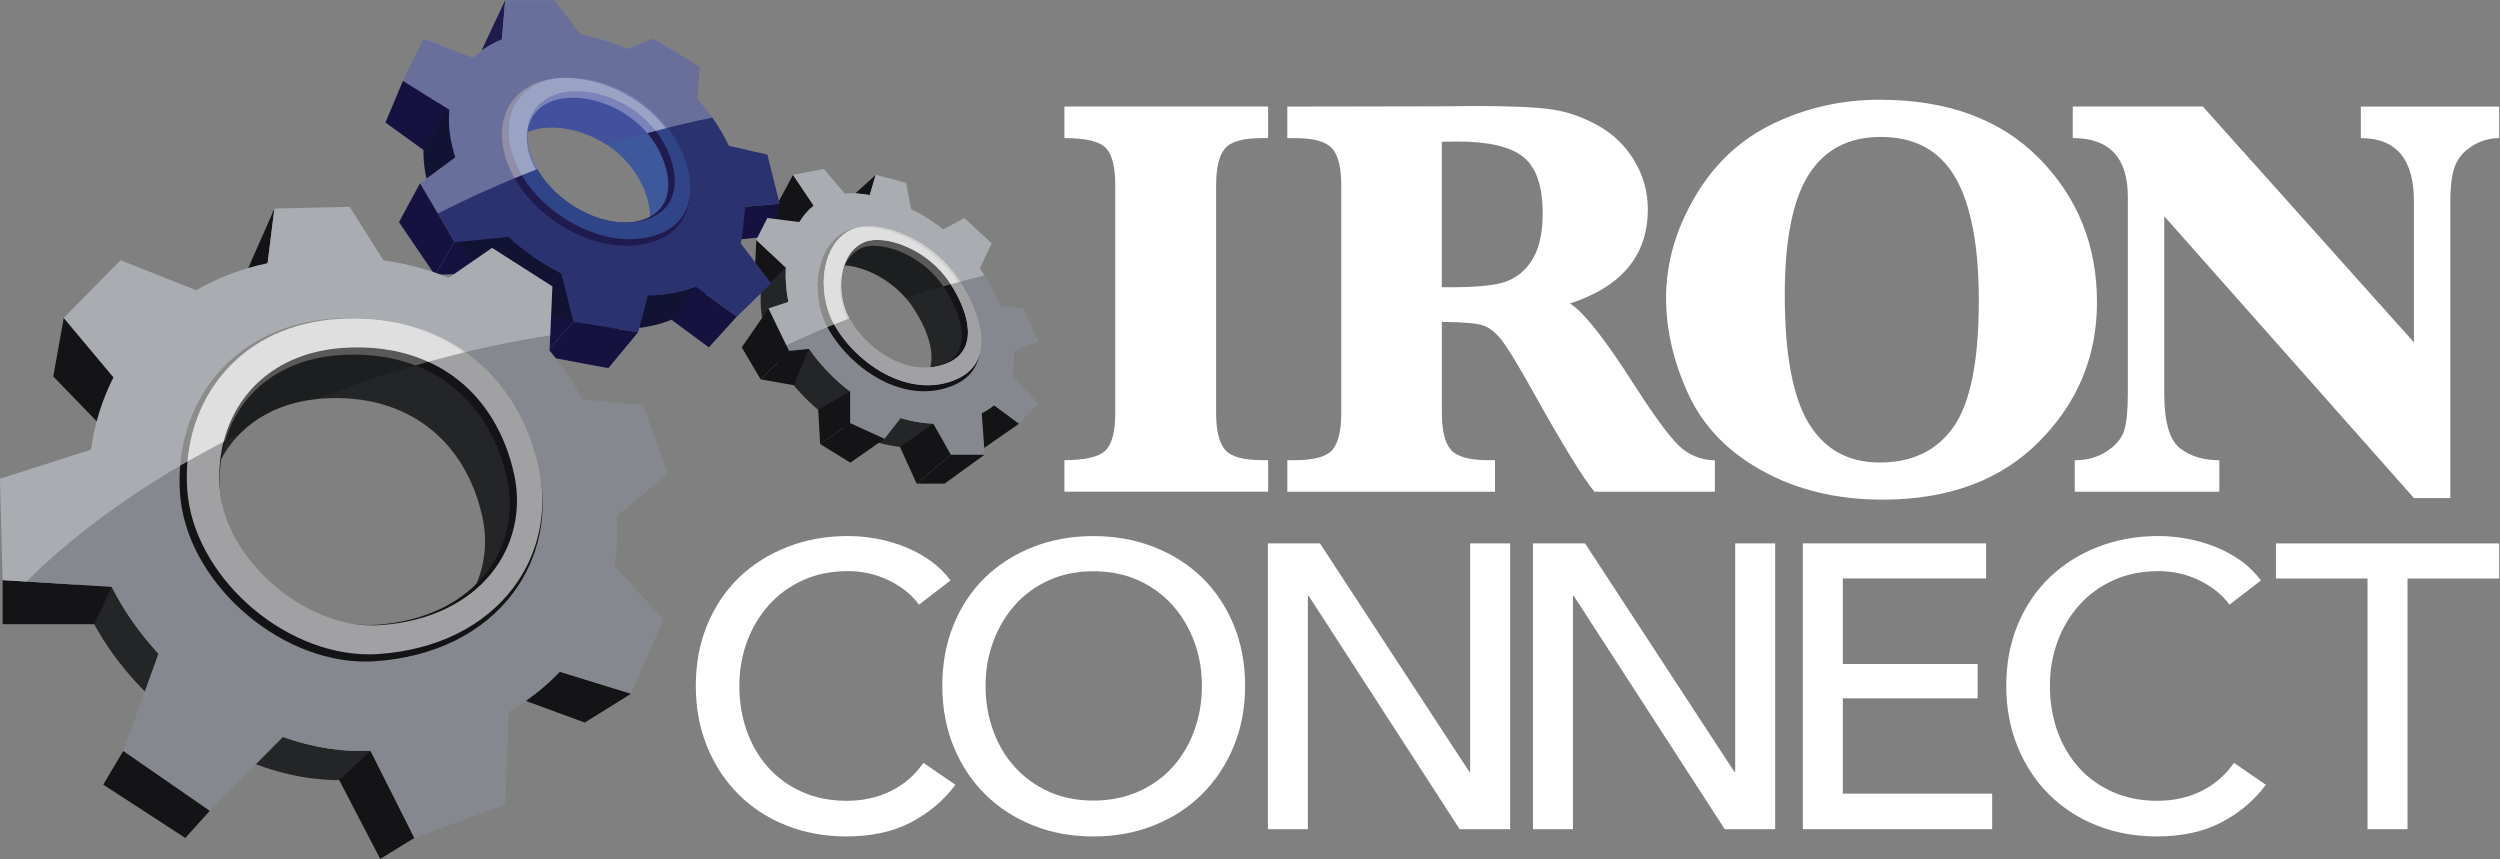 <?xml version="1.0" encoding="UTF-8" standalone="no"?>
<!-- Generator: Adobe Illustrator 27.0.0, SVG Export Plug-In . SVG Version: 6.00 Build 0)  -->

<svg
   xmlns:dc="http://purl.org/dc/elements/1.1/"
   xmlns:cc="http://creativecommons.org/ns#"
   xmlns:rdf="http://www.w3.org/1999/02/22-rdf-syntax-ns#"
   xmlns:svg="http://www.w3.org/2000/svg"
   xmlns="http://www.w3.org/2000/svg"
   xmlns:sodipodi="http://sodipodi.sourceforge.net/DTD/sodipodi-0.dtd"
   xmlns:inkscape="http://www.inkscape.org/namespaces/inkscape"
   version="1.1"
   id="Layer_1"
   x="0px"
   y="0px"
   viewBox="0 0 291.006 100"
   xml:space="preserve"
   sodipodi:docname="IC-logo-white-font.svg"
   width="291.006"
   height="100"
   inkscape:version="0.92.4 (5da689c313, 2019-01-14)"><rect x="0" y="0" width="291.006" height="100" fill="#808080" stroke="none"/><defs
   id="defs135" /><sodipodi:namedview
   pagecolor="#bebebe"
   bordercolor="#666666"
   borderopacity="1"
   objecttolerance="10"
   gridtolerance="10"
   guidetolerance="10"
   inkscape:pageopacity="0"
   inkscape:pageshadow="2"
   inkscape:window-width="1366"
   inkscape:window-height="697"
   id="namedview133"
   showgrid="false"
   fit-margin-top="0"
   fit-margin-left="0"
   fit-margin-right="0"
   fit-margin-bottom="0"
   inkscape:zoom="1.1588694"
   inkscape:cx="-11.525479"
   inkscape:cy="15.823294"
   inkscape:window-x="-8"
   inkscape:window-y="373"
   inkscape:window-maximized="1"
   inkscape:current-layer="Layer_1" />
<style
       type="text/css"
       id="style2">
	.st0{fill:#2A3270;}
	.st1{fill:#FFFFFF;}
	.st2{fill:#141416;}
	.st3{fill:#242526;}
	.st4{fill:#151240;}
	.st5{fill:#3D589B;}
	.st6{fill:#201B4F;}
	.st7{fill:#121332;}
	.st8{opacity:0.3;fill:#FFFFFF;enable-background:new    ;}
	.st9{fill:#304488;}
	.st10{fill:#85898F;}
	.st11{fill:#A1A1A3;}
	.st12{opacity:0.3;fill:#0E0E0F;enable-background:new    ;}
	.st13{fill:#42509D;}
</style>































































<g
       id="g1143"
       transform="matrix(0.527,0,0,0.527,-6.442,43.466)"><g
     id="g1075"><g
   id="g1008"><polygon
       transform="translate(0,-276)"
       style="fill:#2a3270"
       id="polygon4"
       points="112.24,230.24 108.27,220.12 111.82,213.15 120.84,225.51 137.99,250.97 159.73,254.67 170.21,253.32 166.98,259.93 142.62,259.93 129.45,251.47 118,242.43 "
       class="st0" /><path
  style="fill:#ffffff"
  inkscape:connector-curvature="0"
  id="path6"
  d="m 223.25,90.86 c -2.5,3.39 -5.74,6.14 -9.72,8.25 -3.98,2.11 -8.77,3.16 -14.36,3.16 -4.82,0 -9.26,-0.82 -13.33,-2.45 -4.07,-1.63 -7.58,-3.92 -10.52,-6.87 -2.94,-2.94 -5.25,-6.45 -6.91,-10.52 -1.67,-4.07 -2.5,-8.54 -2.5,-13.42 0,-4.94 0.85,-9.43 2.54,-13.51 1.7,-4.07 4.04,-7.55 7.04,-10.44 3,-2.88 6.56,-5.13 10.66,-6.73 4.1,-1.61 8.56,-2.41 13.37,-2.41 2.14,0 4.31,0.21 6.51,0.63 2.2,0.41 4.31,1.04 6.33,1.87 2.02,0.83 3.86,1.86 5.53,3.07 1.66,1.23 3.09,2.63 4.28,4.24 l -6.96,5.35 c -1.55,-2.14 -3.73,-3.91 -6.55,-5.31 -2.83,-1.4 -5.87,-2.1 -9.14,-2.1 -3.69,0 -7,0.67 -9.94,2.01 -2.94,1.33 -5.45,3.16 -7.53,5.48 -2.08,2.32 -3.69,5.01 -4.82,8.07 -1.13,3.06 -1.7,6.32 -1.7,9.76 0,3.57 0.55,6.9 1.65,9.99 1.1,3.09 2.67,5.78 4.73,8.06 2.05,2.3 4.55,4.09 7.49,5.4 2.94,1.31 6.23,1.96 9.85,1.96 3.57,0 6.81,-0.71 9.72,-2.14 2.91,-1.43 5.32,-3.51 7.22,-6.24 z"
  class="st1" /><path
  style="fill:#ffffff"
  inkscape:connector-curvature="0"
  id="path8"
  d="m 287.24,69.02 c 0,4.88 -0.85,9.35 -2.54,13.42 -1.69,4.07 -4.03,7.58 -7,10.52 -2.97,2.95 -6.51,5.24 -10.61,6.87 -4.1,1.64 -8.56,2.45 -13.37,2.45 -4.82,0 -9.26,-0.82 -13.33,-2.45 -4.07,-1.63 -7.6,-3.92 -10.57,-6.87 -2.97,-2.94 -5.29,-6.45 -6.96,-10.52 -1.66,-4.07 -2.5,-8.54 -2.5,-13.42 0,-4.94 0.83,-9.43 2.5,-13.51 1.66,-4.07 3.98,-7.55 6.96,-10.44 2.97,-2.88 6.49,-5.13 10.57,-6.73 4.07,-1.61 8.52,-2.41 13.33,-2.41 4.81,0 9.27,0.8 13.37,2.41 4.1,1.61 7.64,3.85 10.61,6.73 2.97,2.88 5.3,6.36 7,10.44 1.69,4.07 2.54,8.57 2.54,13.51 z m -9.54,0 c 0,-3.45 -0.56,-6.7 -1.69,-9.76 -1.13,-3.06 -2.74,-5.75 -4.81,-8.07 -2.08,-2.32 -4.59,-4.15 -7.54,-5.48 -2.94,-1.34 -6.26,-2.01 -9.94,-2.01 -3.63,0 -6.91,0.67 -9.86,2.01 -2.94,1.33 -5.44,3.16 -7.49,5.48 -2.05,2.32 -3.64,5.01 -4.77,8.07 -1.13,3.06 -1.69,6.32 -1.69,9.76 0,3.51 0.56,6.81 1.69,9.9 1.13,3.1 2.73,5.79 4.82,8.07 2.08,2.29 4.58,4.09 7.49,5.4 2.91,1.3 6.18,1.96 9.81,1.96 3.62,0 6.92,-0.66 9.89,-1.96 2.97,-1.31 5.5,-3.11 7.58,-5.4 2.08,-2.29 3.68,-4.98 4.81,-8.07 1.13,-3.1 1.7,-6.39 1.7,-9.9 z"
  class="st1" /><path
  style="fill:#ffffff"
  inkscape:connector-curvature="0"
  id="path10"
  d="m 336.77,88.01 h 0.18 V 37.54 h 8.83 v 63.13 H 334.63 L 301.28,49.13 h -0.18 v 51.54 h -8.83 V 37.54 h 11.5 z"
  class="st1" /><path
  style="fill:#ffffff"
  inkscape:connector-curvature="0"
  id="path12"
  d="m 395.31,88.01 h 0.18 V 37.54 h 8.83 v 63.13 H 393.18 L 359.83,49.13 h -0.18 v 51.54 h -8.83 V 37.54 h 11.5 z"
  class="st1" /><path
  style="fill:#ffffff"
  inkscape:connector-curvature="0"
  id="path14"
  d="m 419.26,92.82 h 32.99 v 7.85 H 410.43 V 37.54 h 40.48 v 7.75 h -31.65 v 18.9 h 29.78 v 7.58 h -29.78 z"
  class="st1" /><path
  style="fill:#ffffff"
  inkscape:connector-curvature="0"
  id="path16"
  d="m 512.7,90.86 c -2.5,3.39 -5.74,6.14 -9.72,8.25 -3.98,2.11 -8.77,3.16 -14.36,3.16 -4.82,0 -9.26,-0.82 -13.33,-2.45 -4.07,-1.63 -7.58,-3.92 -10.52,-6.87 -2.94,-2.94 -5.25,-6.45 -6.91,-10.52 -1.66,-4.07 -2.5,-8.54 -2.5,-13.42 0,-4.94 0.85,-9.43 2.54,-13.51 1.69,-4.07 4.04,-7.55 7.04,-10.44 3,-2.88 6.55,-5.13 10.66,-6.73 4.1,-1.61 8.56,-2.41 13.37,-2.41 2.14,0 4.31,0.21 6.51,0.63 2.2,0.41 4.31,1.04 6.33,1.87 2.02,0.83 3.86,1.86 5.53,3.07 1.66,1.23 3.09,2.63 4.28,4.24 l -6.95,5.35 c -1.55,-2.14 -3.73,-3.91 -6.55,-5.31 -2.83,-1.4 -5.87,-2.1 -9.14,-2.1 -3.69,0 -7,0.67 -9.94,2.01 -2.94,1.33 -5.46,3.16 -7.54,5.48 -2.08,2.32 -3.69,5.01 -4.81,8.07 -1.13,3.06 -1.69,6.32 -1.69,9.76 0,3.57 0.55,6.9 1.65,9.99 1.1,3.09 2.68,5.78 4.73,8.06 2.05,2.3 4.55,4.09 7.49,5.4 2.94,1.31 6.22,1.96 9.85,1.96 3.57,0 6.81,-0.71 9.72,-2.14 2.91,-1.43 5.32,-3.51 7.22,-6.24 z"
  class="st1" /><path
  style="fill:#ffffff"
  inkscape:connector-curvature="0"
  id="path18"
  d="m 543.99,100.67 h -8.83 V 45.3 h -20.23 v -7.75 h 49.3 v 7.75 h -20.24 z"
  class="st1" /><path
  style="fill:#ffffff"
  inkscape:connector-curvature="0"
  id="path20"
  d="m 247.33,-51.98 v -6.96 h 44.99 v 6.96 H 291 c -4.23,0 -6.98,0.79 -8.25,2.35 -1.28,1.57 -1.91,4.26 -1.91,8.06 V 8.75 c 0,3.89 0.66,6.6 1.98,8.12 1.32,1.53 4.05,2.29 8.19,2.29 h 1.32 v 6.96 h -45 v -6.96 c 4.52,0 7.52,-0.69 9,-2.07 1.48,-1.38 2.23,-4.16 2.23,-8.34 v -50.32 c 0,-4.06 -0.7,-6.81 -2.1,-8.25 -1.4,-1.44 -4.44,-2.16 -9.13,-2.16 z"
  class="st1" /><path
  style="fill:#ffffff"
  inkscape:connector-curvature="0"
  id="path22"
  d="M 330.7,-11.38 V 8.76 c 0,3.89 0.67,6.6 2.01,8.12 1.34,1.53 4.08,2.29 8.22,2.29 h 1.51 v 6.96 h -45.87 v -6.96 h 1.69 c 4.27,0 7.04,-0.79 8.31,-2.35 1.28,-1.57 1.91,-4.26 1.91,-8.06 v -50.32 c 0,-3.89 -0.67,-6.6 -2.01,-8.12 -1.34,-1.53 -4.08,-2.29 -8.22,-2.29 h -1.69 v -6.96 l 34.13,-0.06 7.66,-0.07 c 7.57,0 13.1,0.25 16.6,0.75 3.49,0.5 6.93,1.71 10.32,3.61 3.39,1.9 6.05,4.51 8,7.81 1.95,3.3 2.92,6.86 2.92,10.67 0,10.12 -5.73,17.04 -17.19,20.77 3.05,1.92 7.8,7.95 14.24,18.07 5.02,7.82 8.6,12.54 10.73,14.15 2.13,1.61 4.48,2.41 7.03,2.41 v 6.96 h -26.6 c -2.42,-2.89 -6.92,-10.21 -13.49,-21.96 -3.3,-5.94 -5.63,-9.77 -6.96,-11.48 -1.34,-1.71 -2.71,-2.81 -4.11,-3.29 -1.41,-0.49 -4.45,-0.75 -9.14,-0.79 z m 0,-7.66 c 7.07,0.09 11.84,-0.34 14.31,-1.29 2.46,-0.94 4.41,-2.63 5.83,-5.08 1.42,-2.45 2.13,-5.76 2.13,-9.94 0,-5.98 -1.41,-10.12 -4.24,-12.42 -2.82,-2.3 -7.68,-3.45 -14.59,-3.45 -0.88,0 -2.03,0.02 -3.45,0.06 v 32.12 z"
  class="st1" /><path
  style="fill:#ffffff"
  inkscape:connector-curvature="0"
  id="path24"
  d="m 380.22,-16.65 c 0,-7.65 2.13,-15.12 6.4,-22.4 4.27,-7.28 10.05,-12.66 17.35,-16.16 7.3,-3.49 15.11,-5.24 23.43,-5.24 14.97,0 26.72,4.32 35.23,12.95 8.51,8.64 12.77,19.23 12.77,31.78 0,11.92 -4.25,22.17 -12.74,30.74 -8.49,8.57 -20.04,12.86 -34.63,12.86 -10,0 -18.83,-2.11 -26.51,-6.34 -7.68,-4.23 -13.14,-9.9 -16.41,-17.04 -3.26,-7.11 -4.89,-14.16 -4.89,-21.15 z m 26.22,-0.69 c 0,13.09 1.76,22.53 5.27,28.33 3.52,5.79 8.74,8.69 15.69,8.69 7.23,0 12.69,-2.65 16.37,-7.94 3.68,-5.29 5.53,-14.57 5.53,-27.83 0,-12.13 -1.73,-21.19 -5.18,-27.17 -3.45,-5.98 -8.94,-8.97 -16.47,-8.97 -7.11,0 -12.42,2.78 -15.93,8.34 -3.52,5.57 -5.28,14.42 -5.28,26.55 z"
  class="st1" /><path
  style="fill:#ffffff"
  inkscape:connector-curvature="0"
  id="path26"
  d="M 490.26,-34.72 V 4.37 c 0,6.28 1.14,10.31 3.42,12.11 2.28,1.8 5.2,2.7 8.75,2.7 v 6.96 h -31.94 v -6.96 c 2.72,0 5.08,-0.66 7.09,-1.98 2.01,-1.32 3.28,-2.84 3.82,-4.58 0.55,-1.73 0.82,-4.47 0.82,-8.19 v -43.42 c 0,-8.66 -4.06,-12.99 -12.17,-12.99 v -6.96 h 28.74 l 46.62,52.08 v -31.18 c 0,-9.28 -3.91,-13.93 -11.73,-13.93 v -6.96 h 30.55 v 6.96 c -2.14,0 -4.14,0.59 -5.99,1.76 -1.86,1.17 -3.12,2.66 -3.8,4.48 -0.67,1.82 -1,4.47 -1,7.94 v 65.32 h -8.03 z"
  class="st1" /><polygon
  transform="translate(0,-276)"
  style="fill:#141416"
  id="polygon28"
  points="71.1,253.5 72.84,239.6 67.05,252.74 "
  class="st2" /><path
  style="fill:#242526"
  inkscape:connector-curvature="0"
  id="path30"
  d="m 221.99,-20.04 c -4.91,-7.48 -14.29,-10.71 -18.71,-9 -2.23,0.86 -3.74,2.79 -4.55,5.15 4.8,0.32 11.37,3.56 15.21,9.41 3.06,4.67 4.74,9.55 3.75,13.17 1.33,-0.12 2.65,-0.45 3.95,-1.02 6.49,-2.86 5.06,-10.53 0.35,-17.71 z"
  class="st3" /><path
  style="fill:#242526"
  inkscape:connector-curvature="0"
  id="path32"
  d="m 228.32,9.16 c -14.84,6.52 -31.66,-4.5 -38.97,-17.08 -4.52,-7.77 -4.79,-18.5 -0.68,-25.33 -9.35,4.66 -10.86,20.25 -4.85,30.59 7.31,12.57 24.14,23.6 38.97,17.08 3.08,-1.35 5.16,-3.31 6.42,-5.69 -0.29,0.15 -0.58,0.3 -0.89,0.43 z"
  class="st3" /><polygon
  transform="translate(0,-276)"
  style="fill:#141416"
  id="polygon34"
  points="204.34,236.62 205.67,232.14 201.16,236.22 "
  class="st2" /><polygon
  transform="translate(0,-276)"
  style="fill:#141416"
  id="polygon36"
  points="181.77,242.54 190.09,242.76 192.15,239.24 187.39,232.14 "
  class="st2" /><polygon
  transform="translate(0,-276)"
  style="fill:#141416"
  id="polygon38"
  points="178.77,256.84 180.47,257.75 185.76,252.61 179.28,246.51 "
  class="st2" /><polygon
  transform="translate(0,-276)"
  style="fill:#141416"
  id="polygon40"
  points="181.98,261.66 176.06,270.25 180.23,277.31 186.53,271.02 "
  class="st2" /><polygon
  transform="translate(0,-276)"
  style="fill:#141416"
  id="polygon42"
  points="187.52,278.61 180.23,277.31 186.53,271.02 190.93,270.58 "
  class="st2" /><polygon
  transform="translate(0,-276)"
  style="fill:#141416"
  id="polygon44"
  points="193.37,291.6 192.95,284.06 201.16,279.28 200,286.97 "
  class="st2" /><polygon
  transform="translate(0,-276)"
  style="fill:#141416"
  id="polygon46"
  points="200,286.97 193.37,291.6 200.04,295.72 207.6,290.44 "
  class="st2" /><polygon
  transform="translate(0,-276)"
  style="fill:#141416"
  id="polygon48"
  points="211,292.23 214.69,300.35 222.27,293.92 218.38,287.1 "
  class="st2" /><polygon
  transform="translate(0,-276)"
  style="fill:#151240"
  id="polygon50"
  points="130.45,261.27 132.08,272.13 138.87,264.63 136.11,253.68 "
  class="st4" /><polygon
  transform="translate(0,-276)"
  style="fill:#141416"
  id="polygon52"
  points="222.27,293.92 214.69,300.35 220.85,300.35 229.74,293.92 "
  class="st2" /><polygon
  transform="translate(0,-276)"
  style="fill:#141416"
  id="polygon54"
  points="228.82,293 229.04,284.4 230.51,282.08 237.33,287.1 "
  class="st2" /><path
  style="fill:#3d589b"
  inkscape:connector-curvature="0"
  id="path56"
  d="m 158.59,-51.3 c -4.68,-7.96 -13.62,-11.38 -20.09,-11 -5.99,0.35 -9.55,4.02 -9.81,9 1.26,-0.56 2.73,-0.91 4.38,-1.01 6.47,-0.38 15.4,3.04 20.09,11 1.63,2.77 2.7,6.02 2.66,8.98 7.21,-2.87 6.27,-11.01 2.77,-16.97 z"
  class="st5" /><polygon
  transform="translate(0,-276)"
  style="fill:#151240"
  id="polygon58"
  points="119.59,253.85 108.27,254.23 112.64,247 124.77,245.84 "
  class="st4" /><polygon
  transform="translate(0,-276)"
  style="fill:#201b4f"
  id="polygon60"
  points="122.99,203.31 118.58,204.67 123.81,193.56 "
  class="st6" /><path
  style="fill:#121332"
  inkscape:connector-curvature="0"
  id="path62"
  d="m 161.39,-17.86 c -17.44,3.58 -38.34,-8.76 -46.42,-24.66 -3.99,-7.85 -4.55,-15.33 -2.24,-21.18 -7.61,5.86 -9.37,16.81 -3.37,28.61 8.08,15.89 28.98,28.24 46.42,24.66 8.1,-1.66 12.54,-5.83 14.43,-11.07 -2.26,1.63 -5.17,2.89 -8.82,3.64 z"
  class="st7" /><path
  style="fill:#2a3270"
  inkscape:connector-curvature="0"
  id="path64"
  d="m 176.89,-36.79 7.54,-0.71 -2.7,-10.82 -8.51,-1.96 c -0.51,-1.06 -1.06,-2.1 -1.65,-3.1 -1.58,-2.68 -3.39,-5.1 -5.38,-7.27 l 0.49,-7.11 -10.23,-6.18 -5.68,2.29 c -3.45,-1.53 -6.97,-2.6 -10.38,-3.23 l -5.75,-7.55 h -10.81 l -0.73,8.64 c -2.51,1 -4.64,2.39 -6.38,4.1 l -10.93,-4.24 -4.55,9.34 10.25,6.4 c -0.29,3.24 0.14,6.77 1.33,10.45 l -7.8,5.75 7.64,13 11.93,-1.15 c 3.45,3.17 7.4,5.91 11.6,8.04 l 2.7,10.73 14.29,2.29 2.16,-8.17 c 2.05,-0.01 4.09,-0.2 6.08,-0.61 1.62,-0.33 3.09,-0.78 4.43,-1.3 l 9.15,6.61 7.53,-7.34 -6.73,-8.9 c 0.88,-2.47 1.22,-5.19 1.09,-8 z m -23.35,3.15 c -8.67,1.78 -19.05,-4.36 -23.07,-12.25 -4.26,-8.37 -0.66,-15.89 8.04,-16.41 6.47,-0.38 15.4,3.04 20.09,11 3.83,6.53 4.6,15.68 -5.06,17.66 z"
  class="st0" /><path
  style="fill:#201b4f"
  inkscape:connector-curvature="0"
  id="path66"
  d="m 150.55,-28.2 c -9.76,0 -20.59,-6.81 -25.18,-15.85 -2.78,-5.46 -3.02,-10.94 -0.68,-15.03 2.11,-3.67 6.06,-5.86 11.14,-6.16 0.41,-0.02 0.83,-0.04 1.25,-0.04 7.93,0 18.46,4.3 24.12,13.92 2.65,4.5 4.66,11.14 2.38,16.27 -1.5,3.38 -4.54,5.56 -9.05,6.48 -1.27,0.27 -2.61,0.41 -3.98,0.41 z m -11.84,-32.69 c -0.32,0 -0.64,0.01 -0.94,0.03 -3.7,0.22 -6.56,1.78 -8.06,4.39 -1.7,2.96 -1.49,6.98 0.58,11.04 3.54,6.95 11.86,12.2 19.36,12.2 1.03,0 2.03,-0.1 2.99,-0.3 3.25,-0.67 5.43,-2.2 6.48,-4.57 1.67,-3.75 0.13,-8.71 -1.87,-12.1 -4.36,-7.38 -12.45,-10.69 -18.54,-10.69 z"
  class="st6" /><path
  style="opacity:0.3;fill:#ffffff;enable-background:new"
  inkscape:connector-curvature="0"
  id="path68"
  d="m 112.8,-47.75 -7.8,5.75 3.94,6.7 c 6.94,-3.56 14.28,-6.85 21.95,-9.82 -0.15,-0.26 -0.29,-0.51 -0.42,-0.78 -4.26,-8.37 -0.66,-15.89 8.04,-16.41 5.81,-0.34 13.61,2.4 18.53,8.73 4.19,-1.1 8.36,-2.07 12.5,-2.92 -1.05,-1.48 -2.17,-2.87 -3.36,-4.17 l 0.49,-7.11 -10.23,-6.18 -5.68,2.29 c -3.45,-1.53 -6.97,-2.6 -10.38,-3.23 l -5.75,-7.55 h -10.81 l -0.73,8.64 c -2.51,1 -4.64,2.39 -6.38,4.1 l -10.93,-4.24 -4.55,9.34 10.25,6.4 c -0.3,3.24 0.12,6.77 1.32,10.46 z"
  class="st8" /><path
  style="fill:#304488"
  inkscape:connector-curvature="0"
  id="path70"
  d="m 161.4,-51.78 c -5.77,-9.81 -16.79,-14.03 -24.76,-13.56 -10.72,0.63 -15.15,9.9 -9.91,20.22 4.95,9.73 17.75,17.29 28.43,15.1 11.92,-2.45 10.97,-13.72 6.24,-21.76 z m -7.86,18.14 c -8.67,1.78 -19.05,-4.36 -23.07,-12.25 -4.26,-8.37 -0.66,-15.89 8.04,-16.41 6.47,-0.38 15.4,3.04 20.09,11 3.83,6.53 4.6,15.68 -5.06,17.66 z"
  class="st9" /><polygon
  transform="translate(0,-276)"
  style="fill:#151240"
  id="polygon72"
  points="97.36,220.58 105.77,226.67 111.46,217.79 101.22,211.39 "
  class="st4" /><polygon
  transform="translate(0,-276)"
  style="fill:#151240"
  id="polygon74"
  points="100.35,242.59 108.27,254.23 112.64,247 105,234 "
  class="st4" /><polygon
  transform="translate(0,-276)"
  style="fill:#151240"
  id="polygon76"
  points="138.87,264.63 132.08,272.13 146.59,274.84 153.15,266.92 "
  class="st4" /><polygon
  transform="translate(0,-276)"
  style="fill:#151240"
  id="polygon78"
  points="168.79,270.25 160.54,264.15 165.83,256.84 174.97,263.44 "
  class="st4" /><polygon
  transform="translate(0,-276)"
  style="fill:#151240"
  id="polygon80"
  points="182.5,245.68 184.43,238.5 176.85,239.21 176.06,246.36 "
  class="st4" /><path
  style="fill:#242526"
  inkscape:connector-curvature="0"
  id="path82"
  d="m 122.84,75.73 c -7.7,4.11 -17.05,6.82 -27.99,7.57 -29.06,1.97 -61.08,-25.74 -63.01,-53.97 -0.22,-3.18 -0.18,-6.3 0.09,-9.36 h -3.9 C 26.98,25.01 26.62,30.31 27,35.76 28.93,63.99 60.95,91.7 90.01,89.73 103.36,88.82 114.35,85 122.84,79.27 Z"
  class="st3" /><polygon
  transform="translate(0,-276)"
  style="fill:#141416"
  id="polygon84"
  points="141.38,353.12 128.4,348.35 133.46,341.15 151.61,346.75 "
  class="st2" /><polygon
  transform="translate(0,-276)"
  style="fill:#141416"
  id="polygon86"
  points="94.74,358.74 103.73,378.61 96.21,383.24 87.15,365.83 "
  class="st2" /><polygon
  transform="translate(0,-276)"
  style="fill:#141416"
  id="polygon88"
  points="12.8,331.4 33.02,331.4 36.91,323.15 12.8,321.65 "
  class="st2" /><path
  style="fill:#242526"
  inkscape:connector-curvature="0"
  id="path90"
  d="M 125.79,22.37 C 121.88,4.37 108.12,-6.95 88.14,-5.65 71.84,-4.59 62.26,6.09 60.84,19.37 64.78,11.71 72.52,6.26 83.56,5.54 c 18.69,-1.22 31.56,9.38 35.22,26.21 1.25,5.73 0.47,11.52 -2.19,16.53 8.04,-6.46 11.29,-16.27 9.2,-25.91 z"
  class="st3" /><polygon
  transform="translate(0,-276)"
  style="fill:#141416"
  id="polygon92"
  points="23.99,276.67 33.58,286.58 40.21,280.34 26.31,263.73 "
  class="st2" /><path
  style="fill:#85898f"
  inkscape:connector-curvature="0"
  id="path94"
  d="M 148.5,31.48 159.72,22.1 154.31,7.04 140.85,5.74 c -2.07,-3.91 -4.49,-7.52 -7.24,-10.79 l 0.62,-14.17 -13.32,-8.5 -9.55,6.59 c -4.47,-1.8 -9.29,-3.1 -14.42,-3.86 l -7.5,-11.81 -16.6,0.39 -1.51,12.07 c -5.89,1.24 -11.16,3.28 -15.79,5.96 L 38.86,-25 26.31,-12.27 37.3,0.85 c -2.5,4.92 -4.19,10.31 -5.01,16 l -20.07,6.4 0.58,22.4 24.12,1.5 c 2.62,5.25 6.14,10.24 10.3,14.74 L 39.45,83.4 58.56,96.62 74.72,80.3 c 6.33,2.24 12.88,3.36 19.3,3.04 l 9.71,19.26 20.08,-7.34 0.74,-20.49 c 4.37,-2.53 8.16,-5.52 11.36,-8.88 l 15.7,4.84 7.14,-16.41 -10.86,-11.9 c 0.64,-3.57 0.84,-7.24 0.61,-10.94 z M 96.18,55.6 C 79.83,56.71 61.82,41.13 60.74,25.24 59.65,9.36 69.51,-4.44 88.15,-5.65 108.13,-6.95 121.89,4.37 125.8,22.37 129.19,38 118.55,54.08 96.18,55.6 Z"
  class="st10" /><path
 style="fill:#141416"
 inkscape:connector-curvature="0"
 id="path96"
 d="M 92.97,63.65 C 73.2,63.65 53.28,45.6 51.98,26.5 51.29,16.35 54.3,6.88 60.45,-0.16 c 6.23,-7.12 15.1,-11.25 25.67,-11.94 1.19,-0.08 2.38,-0.12 3.55,-0.12 21.15,0 37.1,12.96 41.63,33.81 2.07,9.5 -0.04,19.32 -5.78,26.96 -6.61,8.8 -17.41,14.14 -30.41,15.02 -0.69,0.06 -1.42,0.08 -2.14,0.08 z m -2.52,-67.8 c -0.99,0 -2.01,0.03 -3.02,0.1 -8.38,0.55 -15.35,3.73 -20.13,9.2 -4.74,5.42 -7.05,12.8 -6.5,20.8 1.02,14.96 17.34,29.63 32.95,29.63 0.54,0 1.08,-0.02 1.61,-0.05 10.62,-0.72 19.33,-4.92 24.51,-11.82 4.39,-5.84 5.93,-13.09 4.34,-20.4 C 120.46,6.12 107.84,-4.15 90.45,-4.15 Z"
 class="st2" /><path
  style="fill:#a1a1a3"
  inkscape:connector-curvature="0"
  id="path98"
  d="m 131.26,21.01 c -4.45,-20.45 -20.09,-33.15 -40.82,-33.15 -1.15,0 -2.32,0.04 -3.49,0.11 -10.34,0.67 -19.02,4.7 -25.1,11.65 -6.01,6.87 -8.95,16.13 -8.27,26.06 1.28,18.7 20.79,36.37 40.16,36.37 0.7,0 1.41,-0.02 2.1,-0.07 12.75,-0.87 23.33,-6.08 29.8,-14.69 5.59,-7.44 7.64,-17.02 5.62,-26.28 z M 96.18,55.6 C 79.83,56.71 61.82,41.13 60.74,25.24 59.65,9.36 69.51,-4.44 88.15,-5.65 108.13,-6.95 121.89,4.37 125.8,22.37 129.19,38 118.55,54.08 96.18,55.6 Z"
  class="st11" /><path
 style="opacity:0.3;fill:#ffffff;enable-background:new"
 inkscape:connector-curvature="0"
 id="path100"
 d="m 12.22,23.26 0.58,22.4 5.23,0.32 C 29.55,34.62 44.35,24.03 61.6,15.1 64.45,3.86 73.63,-4.7 88.14,-5.65 c 7.05,-0.46 13.32,0.66 18.66,3.08 9.11,-2.54 18.14,-4.48 26.96,-5.85 l 0.47,-10.8 -13.32,-8.5 -9.55,6.59 c -4.47,-1.8 -9.29,-3.1 -14.42,-3.86 l -7.5,-11.81 -16.6,0.39 -1.51,12.07 c -5.89,1.24 -11.16,3.28 -15.79,5.96 L 38.86,-25 26.31,-12.27 37.3,0.85 c -2.5,4.92 -4.19,10.31 -5.01,16 z"
 class="st8" /><polygon
  transform="translate(0,-276)"
  style="fill:#141416"
  id="polygon102"
  points="35.03,366.83 53.15,378.61 58.55,372.62 39.44,359.4 "
  class="st2" /><path
  style="fill:#85898f"
  inkscape:connector-curvature="0"
  id="path104"
  d="m 236.15,-4.92 5.43,-2.13 -3.28,-7.29 -4.99,-0.55 c -1.16,-2.61 -2.63,-5.25 -4.35,-7.87 -0.1,-0.15 -0.21,-0.3 -0.31,-0.46 l 2.63,-5.51 -6.05,-5.6 -4.63,2.53 c -2.29,-1.8 -4.7,-3.3 -7.13,-4.5 l -1.1,-5.78 -6.71,-1.8 -1.33,4.49 c -1.97,-0.36 -3.84,-0.48 -5.52,-0.35 l -4.64,-5.42 -6.79,1.29 4.56,6.8 c -1.25,1 -2.31,2.24 -3.18,3.65 l -7.04,-0.9 -2.44,4.83 6.53,6.15 c -0.15,2.48 0.04,5.04 0.56,7.53 l -4.39,1.47 4.54,9.36 4.41,-0.44 c 2.41,3.48 5.52,6.74 9.07,9.44 v 6.95 l 7.59,3.47 3.58,-4.57 c 2.35,0.72 4.76,1.15 7.19,1.22 l 3.9,6.83 h 7.47 l -0.66,-9.11 c 1.03,-0.52 1.94,-1.11 2.74,-1.76 l 5.51,4.06 4.25,-4.45 -5.77,-6.04 c 0.43,-1.72 0.53,-3.58 0.35,-5.54 z M 200,-11.81 c -3.46,-5.95 -2.44,-15.03 3.27,-17.24 4.43,-1.71 13.81,1.52 18.71,9 4.71,7.18 6.14,14.86 -0.36,17.71 -8.22,3.63 -17.56,-2.49 -21.62,-9.47 z"
  class="st10" /><path
 style="fill:#141416"
 inkscape:connector-curvature="0"
 id="path106"
 d="m 216.36,3.94 c -9.05,0 -17.21,-6.94 -20.96,-13.39 -2.68,-4.61 -3.31,-10.73 -1.61,-15.58 1.15,-3.28 3.21,-5.57 5.96,-6.63 1.02,-0.39 2.23,-0.59 3.6,-0.59 6.19,0 15.15,4.12 20.32,11.99 4.32,6.58 5.98,12.63 4.68,17.02 -0.78,2.63 -2.58,4.58 -5.36,5.8 -2.1,0.91 -4.32,1.38 -6.63,1.38 z m -11.12,-32.1 c -0.98,0 -1.83,0.14 -2.53,0.41 -2.44,0.94 -3.63,3.1 -4.21,4.74 -1.26,3.59 -0.77,8.29 1.22,11.7 2.88,4.95 9.11,10.28 16,10.28 1.72,0 3.37,-0.35 4.92,-1.03 1.95,-0.86 3.22,-2.22 3.76,-4.04 0.95,-3.2 -0.38,-7.89 -3.64,-12.86 -3.97,-6.04 -10.81,-9.2 -15.52,-9.2 z"
 class="st2" /><path
  style="fill:#a1a1a3"
  inkscape:connector-curvature="0"
  id="path108"
  d="m 223.97,-20.74 c -6.1,-9.29 -17.75,-13.31 -23.25,-11.18 -7.09,2.75 -8.37,14.02 -4.07,21.42 5.04,8.67 16.64,16.27 26.87,11.78 8.08,-3.56 6.31,-13.09 0.45,-22.02 z m -2.34,18.41 c -8.23,3.62 -17.57,-2.5 -21.63,-9.48 -3.46,-5.95 -2.44,-15.03 3.27,-17.24 4.43,-1.71 13.81,1.52 18.71,9 4.72,7.19 6.15,14.86 -0.35,17.72 z"
  class="st11" /><path
 style="fill:#a1a1a3"
 inkscape:connector-curvature="0"
 id="path110"
 d="m 223.97,-20.74 c -6.1,-9.29 -17.75,-13.31 -23.25,-11.18 -7.09,2.75 -8.37,14.02 -4.07,21.42 5.04,8.67 16.64,16.27 26.87,11.78 8.08,-3.56 6.31,-13.09 0.45,-22.02 z m -2.34,18.41 c -8.23,3.62 -17.57,-2.5 -21.63,-9.48 -3.46,-5.95 -2.44,-15.03 3.27,-17.24 4.43,-1.71 13.81,1.52 18.71,9 4.72,7.19 6.15,14.86 -0.35,17.72 z"
 class="st11" /><path
 style="opacity:0.3;fill:#0e0e0f;enable-background:new"
 inkscape:connector-curvature="0"
 id="path112"
 d="m 65.32,13.22 c 4.1,-4.09 9.83,-6.86 17.04,-7.57 5.26,-2.09 10.69,-4.03 16.26,-5.79 2.73,-0.87 5.46,-1.67 8.18,-2.43 C 101.46,-4.99 95.19,-6.11 88.14,-5.65 73.63,-4.7 64.46,3.86 61.61,15.1 c 1.22,-0.64 2.46,-1.26 3.71,-1.88 z"
 class="st12" /><path
 style="opacity:0.3;fill:#ffffff;enable-background:new"
 inkscape:connector-curvature="0"
 id="path114"
 d="m 61.96,14.91 c 1.09,-3.65 2.88,-6.97 5.32,-9.76 4.79,-5.47 11.75,-8.65 20.13,-9.2 1.02,-0.07 2.03,-0.1 3.02,-0.1 4.92,0 9.45,0.82 13.51,2.39 3.6,-1.05 7.19,-2.01 10.75,-2.88 -6.88,-4.88 -15.42,-7.57 -25.04,-7.57 -1.17,0 -2.36,0.04 -3.55,0.12 -10.57,0.69 -19.45,4.82 -25.67,11.94 -4.9,5.6 -7.8,12.74 -8.43,20.54 3.23,-1.89 6.55,-3.72 9.96,-5.48 z"
 class="st8" /><path
  style="opacity:0.3;fill:#ffffff;enable-background:new"
  inkscape:connector-curvature="0"
  id="path116"
  d="M 61.6,15.1 C 64.45,3.86 73.63,-4.7 88.14,-5.65 c 7.05,-0.46 13.32,0.66 18.66,3.08 2.75,-0.77 5.49,-1.48 8.21,-2.14 -6.75,-4.8 -15.13,-7.44 -24.56,-7.44 -1.15,0 -2.32,0.04 -3.49,0.11 -10.34,0.67 -19.02,4.7 -25.1,11.65 -4.73,5.41 -7.55,12.29 -8.21,19.82 2.58,-1.48 5.24,-2.92 7.95,-4.33 z"
  class="st8" /><path
  style="fill:#42509d"
  inkscape:connector-curvature="0"
  id="path118"
  d="m 146.29,-50.49 c 3.59,-1.12 7.18,-2.15 10.75,-3.08 -4.92,-6.33 -12.72,-9.07 -18.53,-8.73 -5.99,0.35 -9.55,4.02 -9.81,9 1.26,-0.56 2.73,-0.91 4.38,-1.01 3.98,-0.23 8.91,0.99 13.21,3.82 z"
  class="st13" /><path
 style="opacity:0.3;fill:#ffffff;enable-background:new"
 inkscape:connector-curvature="0"
 id="path120"
 d="m 125.89,-43.13 c 1.53,-0.63 3.09,-1.25 4.65,-1.86 -0.08,-0.15 -0.17,-0.29 -0.25,-0.44 -2.06,-4.06 -2.27,-8.09 -0.58,-11.04 1.5,-2.62 4.36,-4.18 8.06,-4.39 0.31,-0.02 0.62,-0.03 0.94,-0.03 5.22,0 11.92,2.45 16.46,7.81 1.38,-0.37 2.75,-0.73 4.12,-1.07 -5.91,-7.65 -15.1,-11.13 -22.21,-11.13 -0.42,0 -0.84,0.01 -1.25,0.04 -5.07,0.3 -9.03,2.49 -11.14,6.16 -2.35,4.09 -2.1,9.57 0.68,15.03 0.16,0.31 0.34,0.62 0.52,0.92 z"
 class="st8" /><path
  style="opacity:0.3;fill:#ffffff;enable-background:new"
  inkscape:connector-curvature="0"
  id="path122"
  d="m 127.49,-43.77 c 1.12,-0.45 2.26,-0.9 3.4,-1.34 -0.15,-0.26 -0.29,-0.51 -0.42,-0.78 -4.26,-8.37 -0.66,-15.89 8.04,-16.41 5.81,-0.34 13.61,2.4 18.53,8.73 0.9,-0.24 1.8,-0.47 2.7,-0.69 -6.05,-8.04 -15.82,-11.51 -23.08,-11.09 -10.72,0.63 -15.15,9.9 -9.91,20.22 0.22,0.46 0.47,0.91 0.74,1.36 z"
  class="st8" /><path
  style="opacity:0.3;fill:#0e0e0f;enable-background:new"
  inkscape:connector-curvature="0"
  id="path124"
  d="m 212.29,-16.65 c 0.82,-0.27 1.64,-0.54 2.46,-0.8 2.5,-0.79 4.99,-1.53 7.47,-2.23 -0.08,-0.12 -0.15,-0.24 -0.23,-0.36 -4.91,-7.48 -14.29,-10.71 -18.71,-9 -2.23,0.86 -3.74,2.79 -4.55,5.15 4.17,0.28 9.67,2.76 13.56,7.24 z"
  class="st12" /><path
 style="opacity:0.3;fill:#ffffff;enable-background:new"
 inkscape:connector-curvature="0"
 id="path126"
 d="m 186.37,-15.81 -4.39,1.47 3.94,8.11 c 4.49,-2.1 9.13,-4.08 13.89,-5.94 -3.22,-5.95 -2.13,-14.7 3.46,-16.87 4.43,-1.71 13.81,1.52 18.71,9 0.08,0.12 0.16,0.24 0.23,0.36 2.49,-0.7 4.97,-1.36 7.44,-1.97 -0.23,-0.37 -0.46,-0.74 -0.7,-1.11 -0.1,-0.15 -0.21,-0.3 -0.31,-0.46 l 2.63,-5.51 -6.05,-5.6 -4.63,2.53 c -2.29,-1.8 -4.7,-3.3 -7.13,-4.5 l -1.1,-5.78 -6.71,-1.8 -1.33,4.49 c -1.97,-0.36 -3.84,-0.48 -5.52,-0.35 l -4.64,-5.42 -6.79,1.29 4.56,6.8 c -1.25,1 -2.31,2.24 -3.18,3.65 l -7.04,-0.9 -2.44,4.83 6.53,6.15 c -0.14,2.48 0.05,5.04 0.57,7.53 z"
 class="st8" /><path
  style="opacity:0.3;fill:#ffffff;enable-background:new"
  inkscape:connector-curvature="0"
  id="path128"
  d="m 199.37,-12 c -1.68,-3.34 -2.05,-7.66 -0.87,-11.02 0.58,-1.64 1.77,-3.79 4.21,-4.74 0.71,-0.27 1.56,-0.41 2.53,-0.41 4.64,0 11.36,3.08 15.34,8.95 1.06,-0.31 2.13,-0.61 3.19,-0.9 -0.03,-0.05 -0.07,-0.11 -0.1,-0.16 -5.17,-7.87 -14.13,-11.99 -20.32,-11.99 -1.37,0 -2.58,0.2 -3.6,0.59 -2.75,1.06 -4.81,3.36 -5.96,6.63 -1.61,4.59 -1.13,10.3 1.19,14.8 1.45,-0.58 2.91,-1.17 4.39,-1.75 z"
  class="st8" /><path
  style="opacity:0.3;fill:#ffffff;enable-background:new"
  inkscape:connector-curvature="0"
  id="path130"
  d="m 199.81,-12.17 c -3.22,-5.95 -2.13,-14.7 3.46,-16.87 4.43,-1.71 13.81,1.52 18.71,9 0.08,0.12 0.16,0.24 0.23,0.36 0.69,-0.19 1.37,-0.39 2.06,-0.57 -0.1,-0.16 -0.2,-0.32 -0.31,-0.48 -6.1,-9.29 -17.75,-13.31 -23.25,-11.18 -6.99,2.71 -8.32,13.69 -4.25,21.08 1.12,-0.46 2.23,-0.9 3.35,-1.34 z"
  class="st8" /></g></g></g>
</svg>
